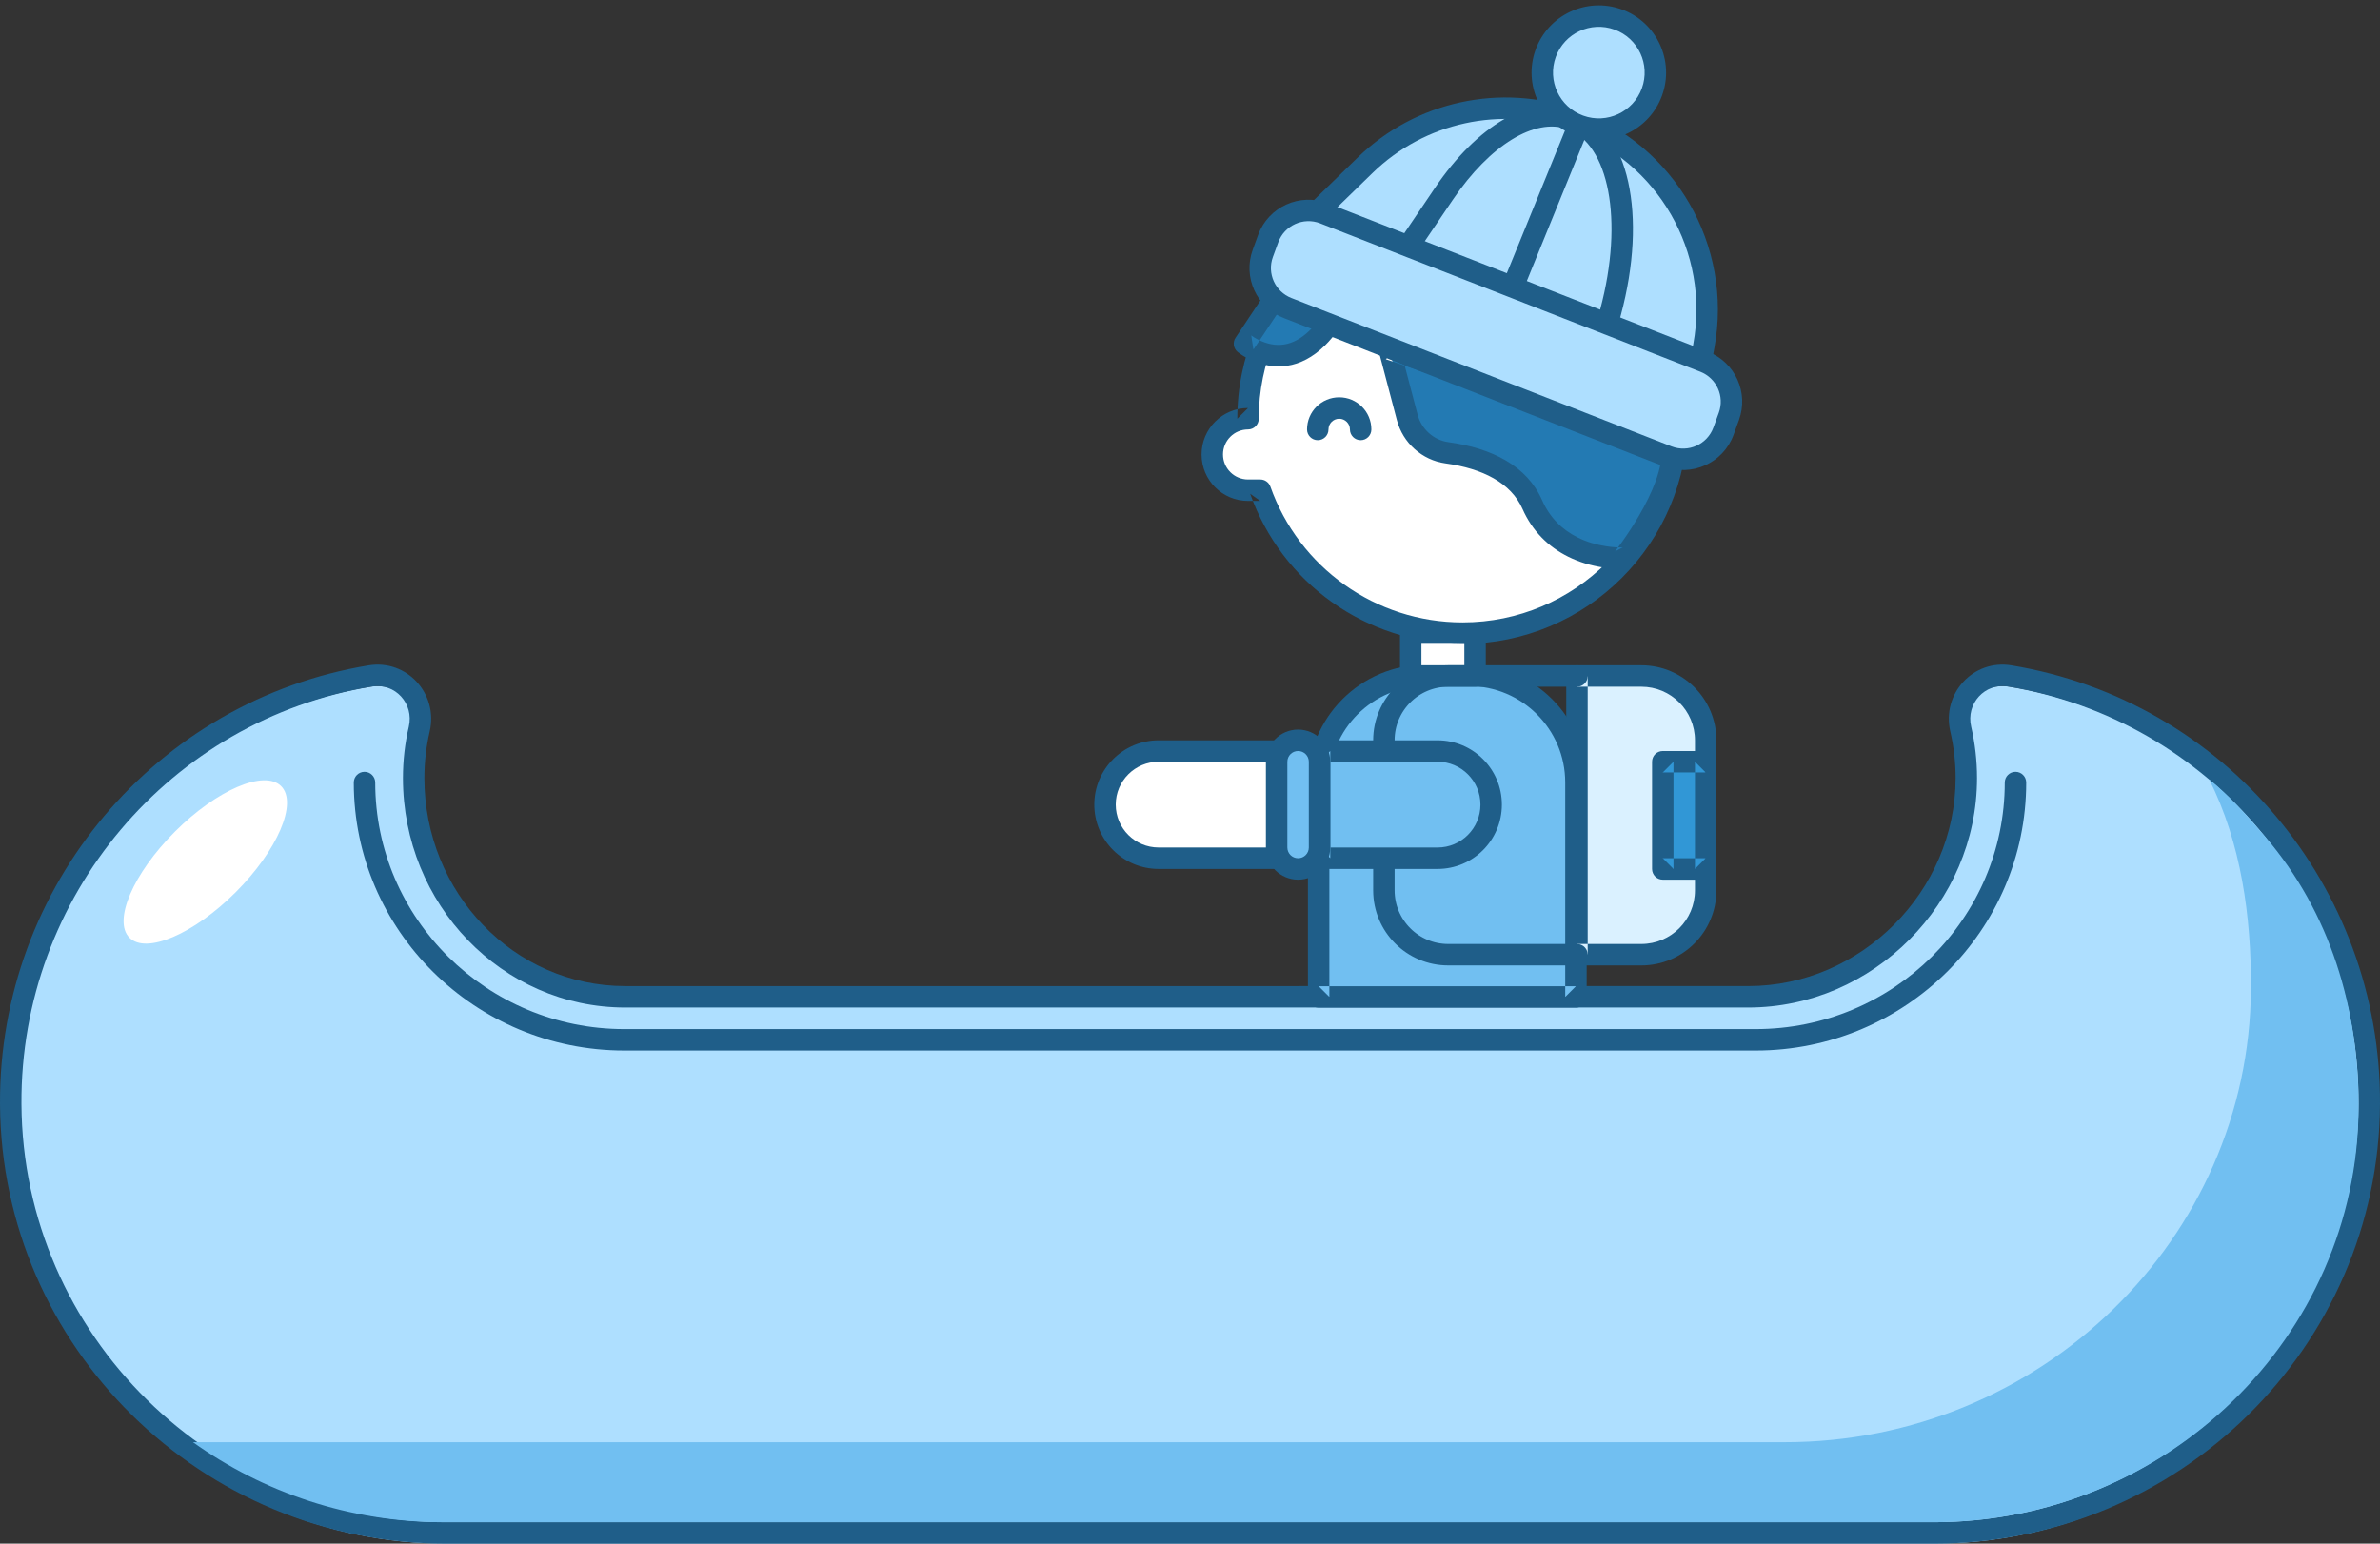 <svg width="222" height="144" viewBox="0 0 222 144" xmlns="http://www.w3.org/2000/svg">
    <rect x="0" y="0" width="222" height="144" fill="#333333" stroke="none"/>
    <title>boat-dude</title>
    <g fill="none" fill-rule="evenodd">
        <path d="M41.597 144c-22.132 0-40.469-17.788-40.596-40.001-.116-20.093 14.441-36.795 33.545-39.943 2.86-.472 5.22 2.122 4.561 4.956-.341 1.467-.521 2.997-.521 4.57 0 11.111 8.974 20.12 20.045 20.12H163.37c11.07 0 20.045-9.009 20.045-20.12 0-1.573-.18-3.103-.521-4.57-.658-2.834 1.701-5.428 4.561-4.956 19.104 3.148 33.66 19.85 33.545 39.943-.128 22.213-18.464 40.001-40.596 40.001H41.597z" fill="#AEDFFF"/>
        <path d="M34.708 64.042c2.144-.353 3.925 1.59 3.425 3.743-.363 1.56-.547 3.167-.547 4.797 0 11.768 9.223 21.406 20.747 21.406H163.07c11.626 0 21.343-9.746 21.343-21.406 0-1.629-.185-3.235-.547-4.797-.5-2.153 1.281-4.096 3.425-3.743 18.837 3.105 32.819 19.57 32.707 38.951-.124 21.564-17.913 39.007-39.596 39.007H41.597c-21.684 0-39.472-17.443-39.596-39.007-.112-19.38 13.87-35.846 32.707-38.95zM41.598 144h138.805c22.777 0 41.465-18.326 41.596-40.995.117-20.367-14.577-37.672-34.382-40.936-3.56-.587-6.518 2.64-5.698 6.169.328 1.414.495 2.868.495 4.344 0 10.557-8.823 19.406-19.343 19.406H58.333c-10.4 0-18.747-8.723-18.747-19.406 0-1.477.167-2.932.495-4.344.82-3.53-2.137-6.756-5.698-6.169C14.578 65.333-.117 82.638.001 103.005.13 125.675 18.819 144 41.597 144z" fill="#1F5E89"/>
        <path d="M58.236 98H163.764C177.678 98 189 86.788 189 73c0-.552-.448-1-1-1s-1 .448-1 1c0 12.679-10.423 23-23.236 23H58.236C45.423 96 35 85.679 35 73c0-.552-.448-1-1-1s-1 .448-1 1c0 13.788 11.322 25 25.236 25z" fill="#1F5E89"/>
        <path d="M206.068 72.704c2.982 5.929 3.932 12.81 3.893 19.536-.137 23.322-19.64 42.297-43.477 42.297H18C24.556 139.224 32.618 142 41.318 142h139.025c21.742 0 39.532-17.307 39.656-38.58.055-9.305-2.644-18.317-8.721-25.385-1.587-1.846-3.33-3.826-5.21-5.331z" fill="#71BFF1"/>
        <path d="M21.98 83.236c-3.907 3.905-8.342 5.804-9.905 4.242-1.562-1.562.338-5.994 4.245-9.9 3.907-3.904 8.342-5.804 9.904-4.242 1.563 1.562-.337 5.995-4.244 9.9" fill="#FFF"/>
        <path d="M133 63h4c5.523 0 10 4.477 10 10v20h-24V73c0-5.523 4.477-10 10-10" fill="#71BFF1"/>
        <path d="M137 64c4.97 0 9 4.03 9 9v20l1-1h-24l1 1V73c0-4.97 4.03-9 9-9h4zm-15 9v20c0 .552.448 1 1 1h24c.552 0 1-.448 1-1V73c0-6.075-4.925-11-11-11h-4c-6.075 0-11 4.925-11 11z" fill="#1F5E89"/>
        <path fill="#FFF" d="M131.587 63.061h6.003v-4h-6.003z"/>
        <path stroke="#1F5E89" stroke-width="2" stroke-linecap="round" stroke-linejoin="round" d="M131.587 63.061h6.003v-4h-6.003z"/>
        <path d="M136.423 19.061c-11.05 0-20.01 8.955-20.01 20-1.842 0-3.335 1.493-3.335 3.334 0 1.84 1.493 3.333 3.335 3.333h1.143c2.748 7.767 10.155 13.333 18.867 13.333 11.051 0 20.01-8.954 20.01-20 0-11.045-8.959-20-20.01-20" fill="#FFF"/>
        <path d="M115.413 39.061l1-1c-2.394 0-4.335 1.94-4.335 4.334 0 2.393 1.941 4.333 4.335 4.333h1.143l-.942-.667c2.944 8.323 10.836 14 19.81 14 11.602 0 21.009-9.402 21.009-21s-9.407-21-21.01-21c-11.603 0-21.01 9.402-21.01 21zm40.02 0c0 10.493-8.511 19-19.01 19-8.12 0-15.26-5.137-17.924-12.667-.141-.4-.519-.666-.943-.666h-1.143c-1.29 0-2.335-1.045-2.335-2.333 0-1.289 1.046-2.334 2.335-2.334.553 0 1-.448 1-1 0-10.493 8.511-19 19.01-19 10.499 0 19.01 8.507 19.01 19z" fill="#1F5E89"/>
        <path d="M123.083 70.061h-15.007c-2.763 0-5.003 2.239-5.003 5 0 2.762 2.24 5 5.003 5h15.007v-10z" fill="#FFF"/>
        <path d="M108.076 69.061c-3.315 0-6.003 2.686-6.003 6s2.688 6 6.003 6h15.007c.552 0 1-.448 1-1v-10c0-.552-.448-1-1-1h-15.007zm14.007 1v10l1-1h-15.007c-2.21 0-4.003-1.79-4.003-4 0-2.209 1.792-4 4.003-4h15.007l-1-1zM124.917 37.061c-1.657 0-3 1.343-3 3 0 .552.447 1 1 1 .552 0 1-.448 1-1s.448-1 1-1c.553 0 1.001.448 1.001 1s.448 1 1 1c.553 0 1-.448 1-1 0-1.657-1.343-3-3-3z" fill="#1F5E89"/>
        <path d="M124.084 30.061c-3.752 5.5-8.004 2-8.004 2l3.001-4.5 5.003 2.5z" fill="#237AB3"/>
        <path d="M122.186 30.8c-1.601 1.577-3.21 1.673-4.772.911-.345-.168-.589-.331-.699-.422l.197 1.327 3.001-4.5-1.279.34 5.003 2.5-.38-1.458c-.348.511-.706.944-1.07 1.303zm2.345-1.633l-5.003-2.5c-.45-.226-.999-.08-1.279.34l-3.001 4.5c-.285.426-.2 1 .196 1.326.223.184.594.432 1.093.676 2.263 1.104 4.78.953 7.052-1.283.46-.452.9-.985 1.32-1.601.342-.5.164-1.187-.378-1.458z" fill="#1F5E89"/>
        <path d="M129.586 32.561l1.677 6.369c.46 1.744 1.914 3.058 3.701 3.306 2.684.373 6.49 1.496 7.962 4.825 2.377 5.375 8.505 5 8.505 5s5.127-6.5 4.502-10.5l-26.347-9z" fill="#237AB3"/>
        <path d="M130.296 39.184c.563 2.14 2.348 3.74 4.53 4.043 3.469.48 6.116 1.82 7.186 4.239.915 2.07 2.393 3.534 4.258 4.462 1.043.519 2.15.842 3.268 1.01.738.111 1.374.141 1.858.125l.096-.004c.284-.017.547-.155.724-.378.04-.052.112-.144.21-.275.161-.215.34-.46.533-.732.55-.778 1.098-1.619 1.612-2.496.715-1.221 1.303-2.415 1.723-3.552.58-1.575.82-2.989.627-4.22-.057-.366-.313-.671-.665-.791l-26.346-9c-.756-.258-1.494.43-1.29 1.2l1.676 6.37zm-1.033-5.676l26.347 9-.665-.792c.13.837-.054 1.935-.528 3.218-.374 1.015-.912 2.106-1.572 3.233-.482.825-1 1.619-1.52 2.352-.18.256-.348.486-.498.685-.089.118-.15.199-.181.238l.724-.379c-.408.013-.925-.01-1.534-.102-.923-.14-1.833-.405-2.675-.824-1.463-.728-2.602-1.856-3.32-3.48-1.418-3.208-4.656-4.845-8.74-5.411-1.378-.192-2.512-1.208-2.87-2.57l-1.678-6.37-1.29 1.202z" fill="#1F5E89"/>
        <path d="M147.095 63.061h6.003c3.315 0 6.003 2.687 6.003 6v14c0 3.314-2.688 6-6.003 6h-6.003v-26z" fill="#DAF1FF"/>
        <path d="M153.098 64.061c2.763 0 5.003 2.24 5.003 5v14c0 2.761-2.24 5-5.003 5h-6.003l1 1v-26l-1 1h6.003zm-7.003-1v26c0 .552.448 1 1 1h6.003c3.867 0 7.003-3.134 7.003-7v-14c0-3.866-3.136-7-7.003-7h-6.003c-.552 0-1 .448-1 1z" fill="#1F5E89"/>
        <path d="M147.095 89.061h-12.006c-3.315 0-6.003-2.686-6.003-6v-14c0-3.313 2.688-6 6.003-6h12.006" stroke="#1F5E89" stroke-width="2" stroke-linecap="round" stroke-linejoin="round"/>
        <path fill="#3197D6" d="M155.099 81.061h4.002v-10h-4.002z"/>
        <path d="M159.1 82.061c.553 0 1-.448 1-1v-10c0-.552-.447-1-1-1H155.1c-.552 0-1 .448-1 1v10c0 .552.448 1 1 1h4.002zm-3.001-1v-10l-1 1h4.002l-1-1v10l1-1h-4.002l1 1z" fill="#1F5E89"/>
        <path d="M123.083 70.061h11.006c2.762 0 5.002 2.239 5.002 5 0 2.762-2.24 5-5.002 5h-11.006v-10z" fill="#71BFF1"/>
        <path d="M134.089 71.061c2.21 0 4.002 1.791 4.002 4 0 2.21-1.792 4-4.002 4h-11.006l1 1v-10l-1 1h11.006zm-12.006-1v10c0 .552.448 1 1 1h11.006c3.315 0 6.002-2.686 6.002-6s-2.687-6-6.002-6h-11.006c-.552 0-1 .448-1 1z" fill="#1F5E89"/>
        <path d="M121.082 81.061c-1.105 0-2-.895-2-2v-8c0-1.104.895-2 2-2s2.001.896 2.001 2v8c0 1.105-.896 2-2 2" fill="#71BFF1"/>
        <path d="M120.081 79.061v-8c0-.552.448-1 1.001-1 .553 0 1.001.448 1.001 1v8c0 .552-.448 1-1 1-.554 0-1.002-.448-1.002-1zm4.002 0v-8c0-1.657-1.344-3-3-3-1.658 0-3.002 1.343-3.002 3v8c0 1.657 1.344 3 3.001 3 1.657 0 3.001-1.343 3.001-3z" fill="#1F5E89"/>
        <path d="M121.894 20.708l5.435-5.288c5.14-5 12.677-6.641 19.432-4.23 8.678 3.097 13.831 12.025 12.168 21.085l-.328 1.786-36.707-13.353z" fill="#AEDFFF"/>
        <path d="M128.026 16.137c4.867-4.734 12.003-6.288 18.399-4.006 8.217 2.933 13.095 11.386 11.52 19.963l-.328 1.786 1.326-.759-36.707-13.353.356 1.656 5.434-5.287zm-7.972 4.965l1.498.545 36.707 13.354 1.112.404.213-1.163.328-1.787c1.752-9.541-3.675-18.945-12.815-22.208-7.114-2.538-15.052-.81-20.465 4.456l-5.435 5.288-1.143 1.111z" fill="#1F5E89"/>
        <path d="M135.502 18.652c3.504-5.181 7.689-7.658 10.666-6.614 3.867 1.355 5.336 8.448 3.096 16.813l-.466 1.737 1.308-.681-19.034-6.925.487 1.5 3.943-5.83zm-6.318 5.772l1.205.438 19.033 6.924 1.026.373.282-1.054.465-1.736c2.477-9.248.787-17.413-4.365-19.219-4.043-1.416-9.032 1.536-12.985 7.382l-3.943 5.83-.718 1.062z" fill="#1F5E89"/>
        <path d="M154.09 8.575c-.997 2.735-4.023 4.145-6.76 3.15-2.736-.996-4.147-4.02-3.15-6.755.995-2.736 4.021-4.146 6.758-3.15 2.737.995 4.147 4.02 3.151 6.755" fill="#AEDFFF"/>
        <path d="M147.673 10.785c-2.218-.807-3.361-3.257-2.554-5.473.807-2.217 3.26-3.36 5.477-2.553 2.217.807 3.36 3.257 2.554 5.473-.807 2.216-3.26 3.36-5.477 2.553zM151.279.88c-3.255-1.185-6.854.493-8.04 3.747-1.184 3.255.494 6.853 3.75 8.037 3.255 1.184 6.855-.493 8.04-3.747 1.185-3.255-.494-6.853-3.75-8.037z" fill="#1F5E89"/>
        <path d="M140.384 25.9c-.208.512.038 1.095.549 1.304.511.208 1.095-.037 1.304-.549l5.801-14.234c.209-.511-.037-1.095-.548-1.303-.512-.209-1.095.037-1.304.548L140.384 25.9z" fill="#1F5E89"/>
        <path d="M118.292 22.263l-.5 1.375c-.744 2.042.28 4.303 2.304 5.094l35.452 13.84c2.093.817 4.449-.248 5.217-2.358l.5-1.375c.744-2.042-.28-4.303-2.304-5.094l-35.452-13.84c-2.093-.817-4.449.248-5.217 2.358" fill="#AEDFFF"/>
        <path d="M116.852 23.295c-.93 2.553.35 5.38 2.88 6.368l35.453 13.84c2.615 1.021 5.56-.31 6.52-2.947l.5-1.374c.93-2.553-.35-5.38-2.88-6.368l-35.453-13.84c-2.615-1.021-5.56.31-6.52 2.947l-.5 1.374zm6.293-2.458l35.452 13.84c1.519.593 2.286 2.289 1.729 3.82l-.5 1.374c-.577 1.584-2.344 2.382-3.914 1.77L120.46 27.8c-1.52-.594-2.287-2.29-1.73-3.821l.502-1.374c.576-1.583 2.343-2.382 3.913-1.77z" fill="#1F5E89"/>
    </g>
</svg>
